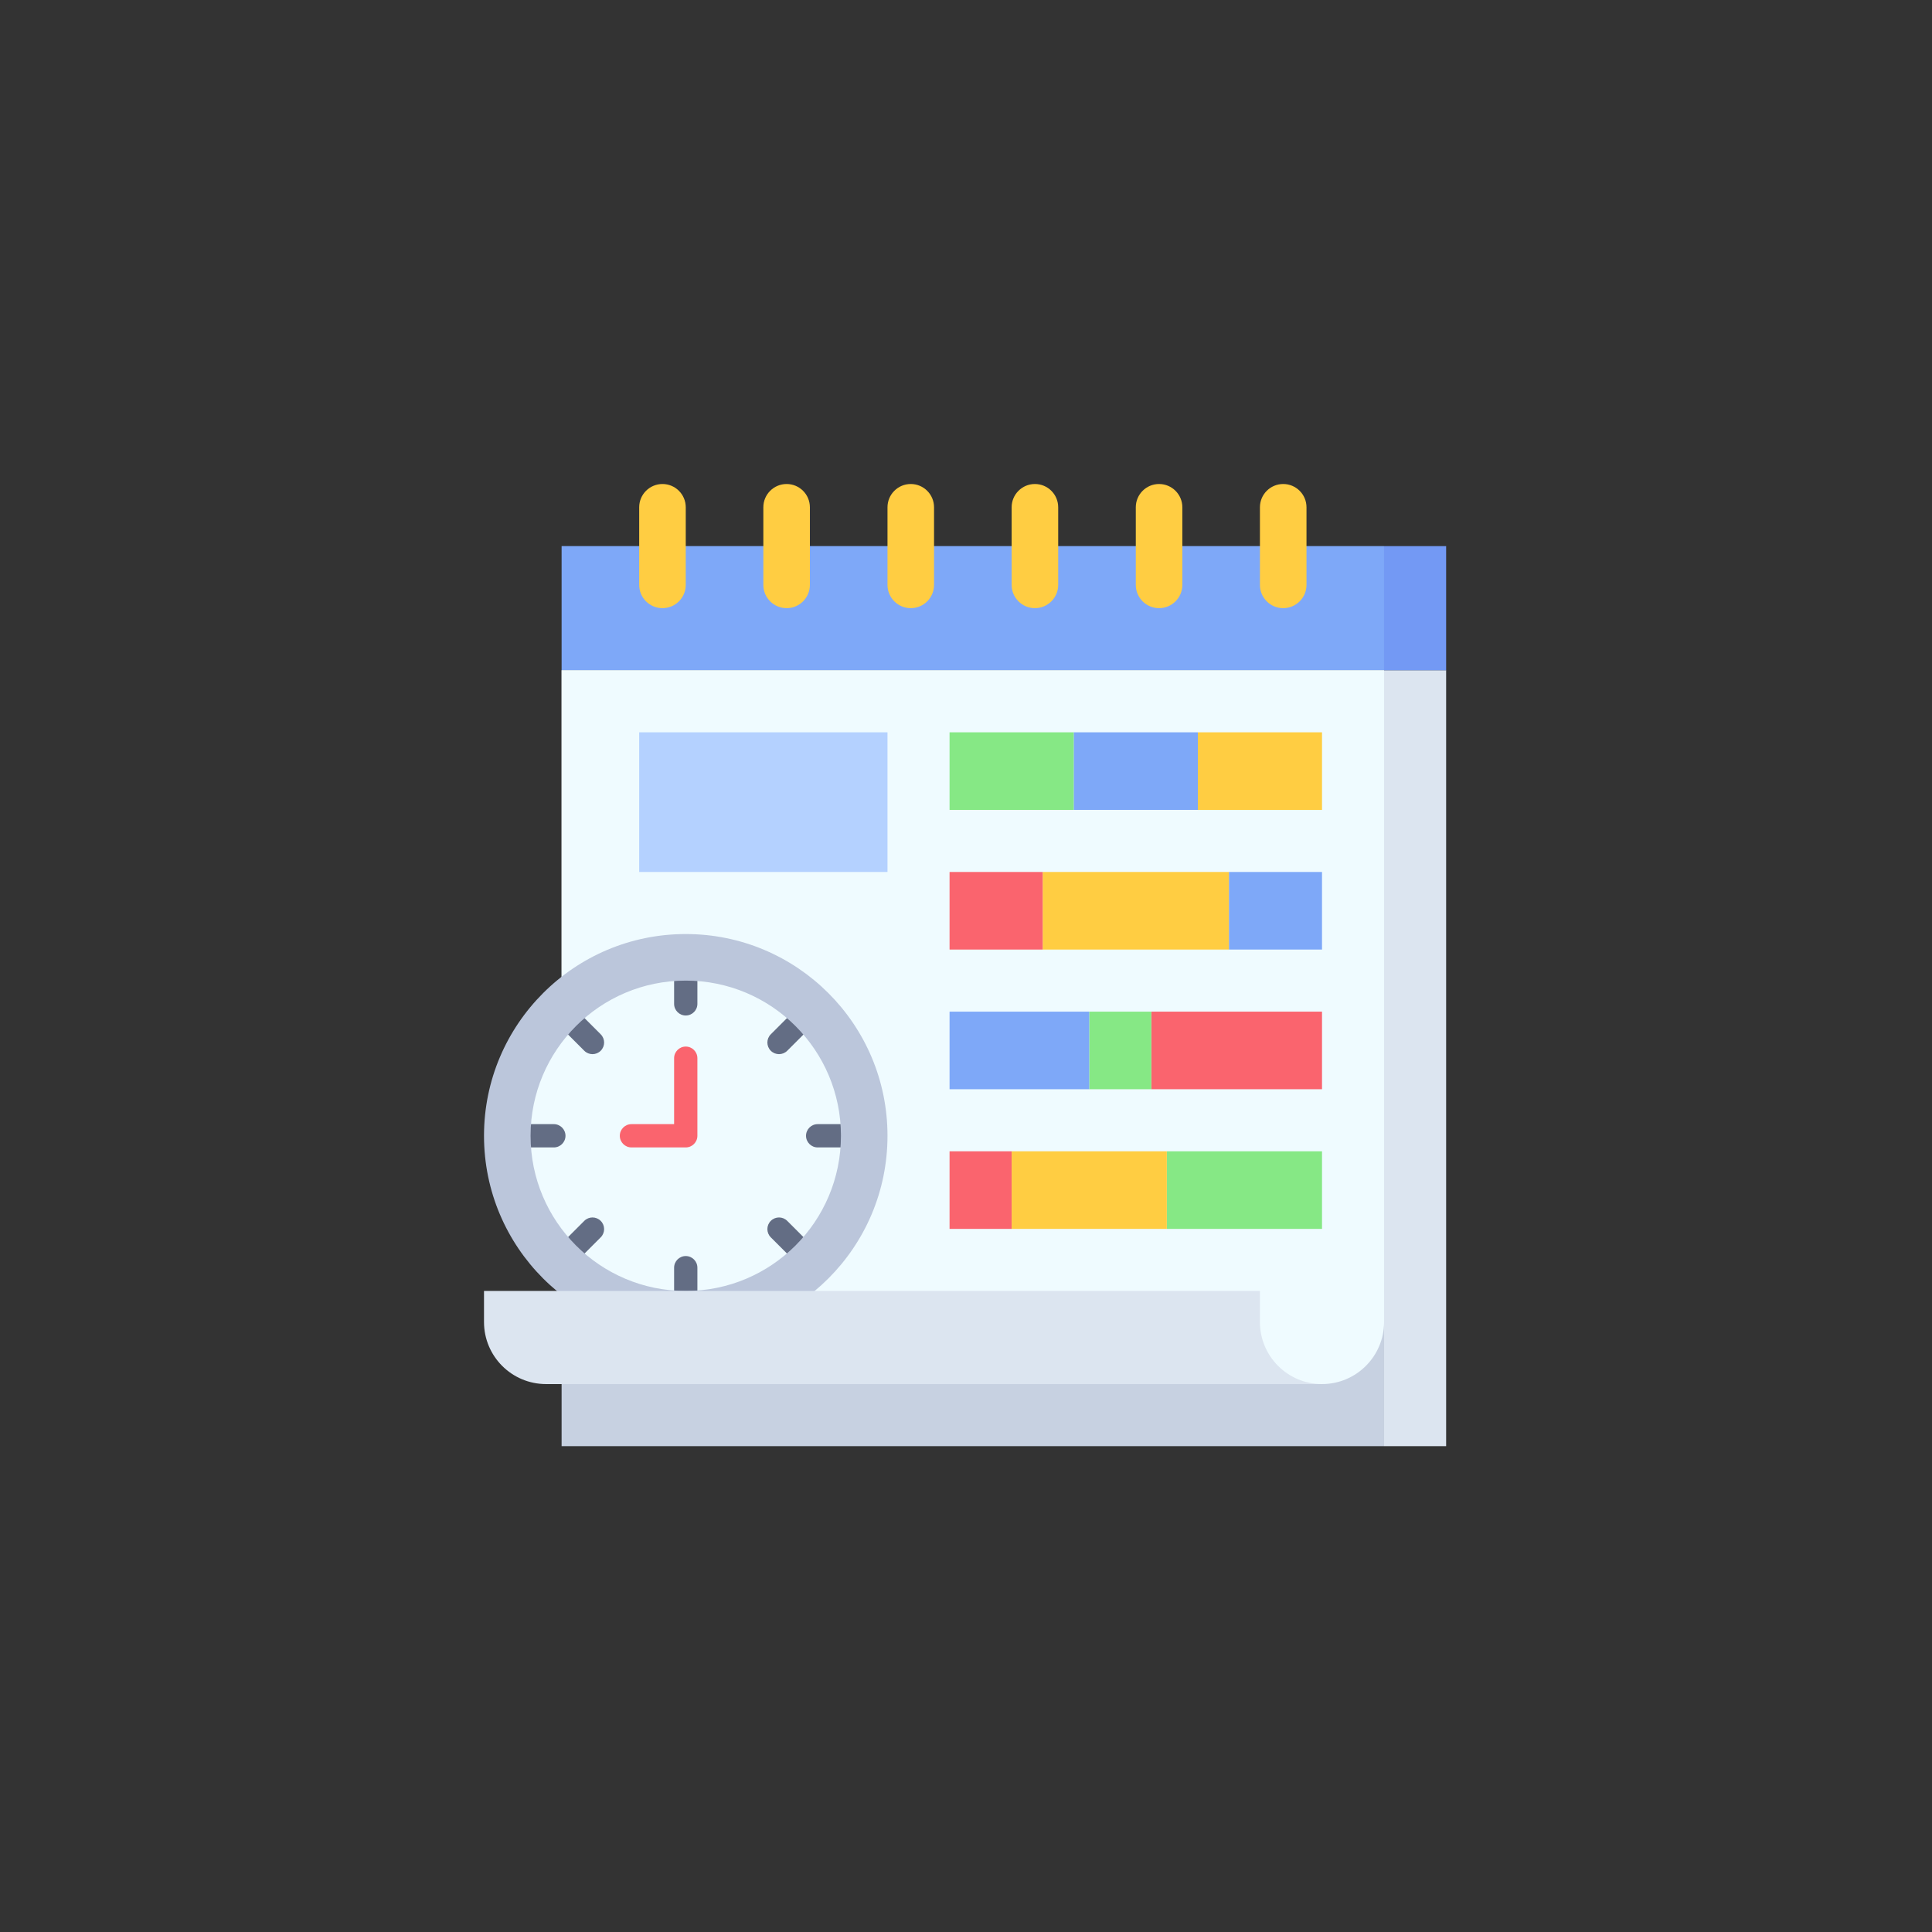 <svg xmlns="http://www.w3.org/2000/svg" xmlns:xlink="http://www.w3.org/1999/xlink" width="500" zoomAndPan="magnify" viewBox="0 0 375 375" height="500" preserveAspectRatio="xMidYMid meet" version="1.0"><rect x="0" y="0" width="375" height="375" fill="#333333" stroke="none"/><defs><clipPath id="ac85441c36"><path d="M 268 130 L 280.695 130 L 280.695 280.695 L 268 280.695 Z M 268 130 " clip-rule="nonzero"/></clipPath><clipPath id="57b8a1d701"><path d="M 109 130 L 269 130 L 269 280.695 L 109 280.695 Z M 109 130 " clip-rule="nonzero"/></clipPath><clipPath id="a4a05969aa"><path d="M 268 105 L 280.695 105 L 280.695 131 L 268 131 Z M 268 105 " clip-rule="nonzero"/></clipPath><clipPath id="86b3046fd9"><path d="M 124 93.945 L 134 93.945 L 134 119 L 124 119 Z M 124 93.945 " clip-rule="nonzero"/></clipPath><clipPath id="3fe27134e1"><path d="M 148 93.945 L 158 93.945 L 158 119 L 148 119 Z M 148 93.945 " clip-rule="nonzero"/></clipPath><clipPath id="62fc8ba389"><path d="M 172 93.945 L 182 93.945 L 182 119 L 172 119 Z M 172 93.945 " clip-rule="nonzero"/></clipPath><clipPath id="81643ee901"><path d="M 196 93.945 L 206 93.945 L 206 119 L 196 119 Z M 196 93.945 " clip-rule="nonzero"/></clipPath><clipPath id="8d6ad255df"><path d="M 220 93.945 L 230 93.945 L 230 119 L 220 119 Z M 220 93.945 " clip-rule="nonzero"/></clipPath><clipPath id="d5917d0f48"><path d="M 244 93.945 L 254 93.945 L 254 119 L 244 119 Z M 244 93.945 " clip-rule="nonzero"/></clipPath><clipPath id="4f5cb24eb3"><path d="M 93.945 181 L 173 181 L 173 260 L 93.945 260 Z M 93.945 181 " clip-rule="nonzero"/></clipPath><clipPath id="6ee58c28fb"><path d="M 93.945 250 L 257 250 L 257 269 L 93.945 269 Z M 93.945 250 " clip-rule="nonzero"/></clipPath></defs><g clip-path="url(#ac85441c36)"><path fill="#dce5f0" d="M 280.695 280.695 L 268.648 280.695 L 268.648 130.094 L 280.695 130.094 Z M 280.695 280.695 " fill-opacity="1" fill-rule="nonzero"/></g><g clip-path="url(#57b8a1d701)"><path fill="#c7d1e1" d="M 109.008 130.094 L 268.648 130.094 L 268.648 280.695 L 109.008 280.695 Z M 109.008 130.094 " fill-opacity="1" fill-rule="nonzero"/></g><g clip-path="url(#a4a05969aa)"><path fill="#7399f4" d="M 268.648 105.996 L 280.695 105.996 L 280.695 130.094 L 268.648 130.094 Z M 268.648 105.996 " fill-opacity="1" fill-rule="nonzero"/></g><path fill="#7ea8f8" d="M 109.008 105.996 L 268.648 105.996 L 268.648 130.094 L 109.008 130.094 Z M 109.008 105.996 " fill-opacity="1" fill-rule="nonzero"/><path fill="#effbff" d="M 109.008 130.094 L 268.648 130.094 L 268.648 256.602 C 268.648 263.246 263.246 268.648 256.602 268.648 L 109.008 268.648 Z M 109.008 130.094 " fill-opacity="1" fill-rule="nonzero"/><g clip-path="url(#86b3046fd9)"><path fill="#ffcd42" d="M 128.586 118.043 C 126.098 118.043 124.066 116.027 124.066 113.527 L 124.066 98.465 C 124.066 95.965 126.098 93.945 128.586 93.945 C 131.074 93.945 133.105 95.965 133.105 98.465 L 133.105 113.527 C 133.105 116.027 131.074 118.043 128.586 118.043 Z M 128.586 118.043 " fill-opacity="1" fill-rule="nonzero"/></g><g clip-path="url(#3fe27134e1)"><path fill="#ffcd42" d="M 152.684 118.043 C 150.191 118.043 148.164 116.027 148.164 113.527 L 148.164 98.465 C 148.164 95.965 150.191 93.945 152.684 93.945 C 155.172 93.945 157.199 95.965 157.199 98.465 L 157.199 113.527 C 157.199 116.027 155.172 118.043 152.684 118.043 Z M 152.684 118.043 " fill-opacity="1" fill-rule="nonzero"/></g><g clip-path="url(#62fc8ba389)"><path fill="#ffcd42" d="M 176.781 118.043 C 174.289 118.043 172.262 116.027 172.262 113.527 L 172.262 98.465 C 172.262 95.965 174.289 93.945 176.781 93.945 C 179.27 93.945 181.297 95.965 181.297 98.465 L 181.297 113.527 C 181.297 116.027 179.27 118.043 176.781 118.043 Z M 176.781 118.043 " fill-opacity="1" fill-rule="nonzero"/></g><g clip-path="url(#81643ee901)"><path fill="#ffcd42" d="M 200.875 118.043 C 198.387 118.043 196.359 116.027 196.359 113.527 L 196.359 98.465 C 196.359 95.965 198.387 93.945 200.875 93.945 C 203.367 93.945 205.395 95.965 205.395 98.465 L 205.395 113.527 C 205.395 116.027 203.367 118.043 200.875 118.043 Z M 200.875 118.043 " fill-opacity="1" fill-rule="nonzero"/></g><g clip-path="url(#8d6ad255df)"><path fill="#ffcd42" d="M 224.973 118.043 C 222.484 118.043 220.457 116.027 220.457 113.527 L 220.457 98.465 C 220.457 95.965 222.484 93.945 224.973 93.945 C 227.465 93.945 229.492 95.965 229.492 98.465 L 229.492 113.527 C 229.492 116.027 227.465 118.043 224.973 118.043 Z M 224.973 118.043 " fill-opacity="1" fill-rule="nonzero"/></g><g clip-path="url(#d5917d0f48)"><path fill="#ffcd42" d="M 249.07 118.043 C 246.578 118.043 244.551 116.027 244.551 113.527 L 244.551 98.465 C 244.551 95.965 246.578 93.945 249.07 93.945 C 251.559 93.945 253.59 95.965 253.59 98.465 L 253.59 113.527 C 253.59 116.027 251.559 118.043 249.07 118.043 Z M 249.07 118.043 " fill-opacity="1" fill-rule="nonzero"/></g><path fill="#ffcd42" d="M 232.504 142.141 L 256.602 142.141 L 256.602 157.199 L 232.504 157.199 Z M 232.504 142.141 " fill-opacity="1" fill-rule="nonzero"/><path fill="#7ea8f8" d="M 208.406 142.141 L 232.504 142.141 L 232.504 157.199 L 208.406 157.199 Z M 208.406 142.141 " fill-opacity="1" fill-rule="nonzero"/><path fill="#86e885" d="M 184.309 142.141 L 208.406 142.141 L 208.406 157.199 L 184.309 157.199 Z M 184.309 142.141 " fill-opacity="1" fill-rule="nonzero"/><path fill="#7ea8f8" d="M 238.527 169.25 L 256.602 169.25 L 256.602 184.309 L 238.527 184.309 Z M 238.527 169.25 " fill-opacity="1" fill-rule="nonzero"/><path fill="#ffcd42" d="M 202.383 169.25 L 238.527 169.25 L 238.527 184.309 L 202.383 184.309 Z M 202.383 169.25 " fill-opacity="1" fill-rule="nonzero"/><path fill="#fa646e" d="M 184.309 169.25 L 202.383 169.25 L 202.383 184.309 L 184.309 184.309 Z M 184.309 169.25 " fill-opacity="1" fill-rule="nonzero"/><path fill="#fa646e" d="M 223.469 196.359 L 256.602 196.359 L 256.602 211.418 L 223.469 211.418 Z M 223.469 196.359 " fill-opacity="1" fill-rule="nonzero"/><path fill="#86e885" d="M 211.418 196.359 L 223.469 196.359 L 223.469 211.418 L 211.418 211.418 Z M 211.418 196.359 " fill-opacity="1" fill-rule="nonzero"/><path fill="#7ea8f8" d="M 184.309 196.359 L 211.418 196.359 L 211.418 211.418 L 184.309 211.418 Z M 184.309 196.359 " fill-opacity="1" fill-rule="nonzero"/><path fill="#86e885" d="M 226.48 223.469 L 256.602 223.469 L 256.602 238.527 L 226.48 238.527 Z M 226.48 223.469 " fill-opacity="1" fill-rule="nonzero"/><path fill="#ffcd42" d="M 196.359 223.469 L 226.48 223.469 L 226.48 238.527 L 196.359 238.527 Z M 196.359 223.469 " fill-opacity="1" fill-rule="nonzero"/><path fill="#fa646e" d="M 184.309 223.469 L 196.359 223.469 L 196.359 238.527 L 184.309 238.527 Z M 184.309 223.469 " fill-opacity="1" fill-rule="nonzero"/><path fill="#b4d1ff" d="M 124.066 142.141 L 172.262 142.141 L 172.262 169.25 L 124.066 169.25 Z M 124.066 142.141 " fill-opacity="1" fill-rule="nonzero"/><path fill="#effbff" d="M 166.238 220.453 C 166.238 221.539 166.184 222.621 166.078 223.703 C 165.973 224.781 165.812 225.855 165.602 226.918 C 165.391 227.984 165.125 229.035 164.812 230.074 C 164.496 231.113 164.129 232.133 163.715 233.133 C 163.301 234.137 162.836 235.117 162.324 236.074 C 161.812 237.031 161.258 237.961 160.652 238.863 C 160.051 239.766 159.406 240.637 158.715 241.473 C 158.027 242.312 157.301 243.117 156.531 243.883 C 155.766 244.652 154.961 245.379 154.125 246.066 C 153.285 246.754 152.414 247.402 151.512 248.004 C 150.609 248.605 149.68 249.164 148.723 249.676 C 147.766 250.188 146.785 250.652 145.785 251.066 C 144.781 251.48 143.762 251.848 142.723 252.16 C 141.684 252.477 140.633 252.738 139.566 252.953 C 138.504 253.164 137.434 253.32 136.352 253.43 C 135.273 253.535 134.188 253.59 133.105 253.59 C 132.02 253.59 130.938 253.535 129.855 253.43 C 128.777 253.32 127.703 253.164 126.641 252.953 C 125.574 252.738 124.523 252.477 123.484 252.16 C 122.449 251.848 121.426 251.48 120.426 251.066 C 119.422 250.652 118.441 250.188 117.484 249.676 C 116.527 249.164 115.598 248.605 114.695 248.004 C 113.793 247.402 112.922 246.754 112.086 246.066 C 111.246 245.379 110.441 244.652 109.676 243.883 C 108.91 243.117 108.18 242.312 107.492 241.473 C 106.805 240.637 106.156 239.766 105.555 238.863 C 104.953 237.961 104.395 237.031 103.883 236.074 C 103.371 235.117 102.91 234.137 102.492 233.133 C 102.078 232.133 101.715 231.113 101.398 230.074 C 101.082 229.035 100.82 227.984 100.609 226.918 C 100.395 225.855 100.238 224.781 100.129 223.703 C 100.023 222.621 99.973 221.539 99.973 220.453 C 99.973 219.371 100.023 218.289 100.129 217.207 C 100.238 216.129 100.395 215.055 100.609 213.992 C 100.82 212.926 101.082 211.875 101.398 210.836 C 101.715 209.797 102.078 208.777 102.492 207.777 C 102.91 206.773 103.371 205.793 103.883 204.836 C 104.395 203.879 104.953 202.949 105.555 202.047 C 106.156 201.145 106.805 200.273 107.492 199.438 C 108.18 198.598 108.91 197.793 109.676 197.027 C 110.441 196.258 111.246 195.531 112.086 194.844 C 112.922 194.156 113.793 193.508 114.695 192.906 C 115.598 192.305 116.527 191.746 117.484 191.234 C 118.441 190.723 119.422 190.258 120.426 189.844 C 121.426 189.43 122.449 189.062 123.484 188.75 C 124.523 188.434 125.574 188.172 126.641 187.957 C 127.703 187.746 128.777 187.59 129.855 187.48 C 130.938 187.375 132.02 187.32 133.105 187.32 C 134.188 187.32 135.273 187.375 136.352 187.48 C 137.434 187.59 138.504 187.746 139.566 187.957 C 140.633 188.172 141.684 188.434 142.723 188.75 C 143.762 189.062 144.781 189.43 145.785 189.844 C 146.785 190.258 147.766 190.723 148.723 191.234 C 149.68 191.746 150.609 192.305 151.512 192.906 C 152.414 193.508 153.285 194.156 154.125 194.844 C 154.961 195.531 155.766 196.258 156.531 197.027 C 157.301 197.793 158.027 198.598 158.715 199.438 C 159.406 200.273 160.051 201.145 160.652 202.047 C 161.258 202.949 161.812 203.879 162.324 204.836 C 162.836 205.793 163.301 206.773 163.715 207.777 C 164.129 208.777 164.496 209.797 164.812 210.836 C 165.125 211.875 165.391 212.926 165.602 213.992 C 165.812 215.055 165.973 216.129 166.078 217.207 C 166.184 218.289 166.238 219.371 166.238 220.453 Z M 166.238 220.453 " fill-opacity="1" fill-rule="nonzero"/><path fill="#636d84" d="M 165.484 222.715 L 158.707 222.715 C 157.461 222.715 156.449 221.699 156.449 220.453 C 156.449 219.211 157.461 218.195 158.707 218.195 L 165.484 218.195 Z M 165.484 222.715 " fill-opacity="1" fill-rule="nonzero"/><path fill="#636d84" d="M 107.5 222.715 L 100.723 222.715 L 100.723 218.195 L 107.5 218.195 C 108.746 218.195 109.762 219.211 109.762 220.453 C 109.762 221.699 108.746 222.715 107.5 222.715 Z M 107.5 222.715 " fill-opacity="1" fill-rule="nonzero"/><path fill="#636d84" d="M 149.609 203.949 C 148.727 203.066 148.727 201.641 149.609 200.758 L 154.398 195.965 L 157.594 199.16 L 152.805 203.949 C 151.918 204.832 150.492 204.832 149.609 203.949 Z M 149.609 203.949 " fill-opacity="1" fill-rule="nonzero"/><path fill="#636d84" d="M 111.809 244.953 L 108.617 241.762 L 113.406 236.973 C 114.289 236.086 115.715 236.086 116.598 236.973 C 117.48 237.855 117.48 239.281 116.598 240.164 Z M 111.809 244.953 " fill-opacity="1" fill-rule="nonzero"/><path fill="#636d84" d="M 133.105 197.109 C 131.859 197.109 130.844 196.098 130.844 194.852 L 130.844 188.074 L 135.363 188.074 L 135.363 194.852 C 135.363 196.098 134.348 197.109 133.105 197.109 Z M 133.105 197.109 " fill-opacity="1" fill-rule="nonzero"/><path fill="#636d84" d="M 135.363 252.836 L 130.844 252.836 L 130.844 246.059 C 130.844 244.812 131.859 243.797 133.105 243.797 C 134.348 243.797 135.363 244.812 135.363 246.059 Z M 135.363 252.836 " fill-opacity="1" fill-rule="nonzero"/><path fill="#636d84" d="M 113.406 203.949 L 108.617 199.16 L 111.809 195.965 L 116.598 200.758 C 117.48 201.641 117.48 203.066 116.598 203.949 C 115.715 204.832 114.289 204.832 113.406 203.949 Z M 113.406 203.949 " fill-opacity="1" fill-rule="nonzero"/><path fill="#636d84" d="M 154.398 244.953 L 149.609 240.164 C 148.727 239.281 148.727 237.855 149.609 236.973 C 150.492 236.086 151.918 236.086 152.805 236.973 L 157.594 241.762 Z M 154.398 244.953 " fill-opacity="1" fill-rule="nonzero"/><g clip-path="url(#4f5cb24eb3)"><path fill="#bbc6db" d="M 133.105 181.297 C 111.477 181.297 93.945 198.828 93.945 220.453 C 93.945 242.082 111.477 259.613 133.105 259.613 C 154.73 259.613 172.262 242.082 172.262 220.453 C 172.262 198.828 154.73 181.297 133.105 181.297 Z M 133.105 250.574 C 116.469 250.574 102.984 237.094 102.984 220.453 C 102.984 203.816 116.469 190.336 133.105 190.336 C 149.742 190.336 163.227 203.816 163.227 220.453 C 163.227 237.094 149.742 250.574 133.105 250.574 Z M 133.105 250.574 " fill-opacity="1" fill-rule="nonzero"/></g><path fill="#fa646e" d="M 133.105 222.715 L 122.562 222.715 C 121.316 222.715 120.305 221.699 120.305 220.453 C 120.305 219.211 121.316 218.195 122.562 218.195 L 130.844 218.195 L 130.844 205.395 C 130.844 204.148 131.859 203.137 133.105 203.137 C 134.348 203.137 135.363 204.148 135.363 205.395 L 135.363 220.453 C 135.363 221.699 134.348 222.715 133.105 222.715 Z M 133.105 222.715 " fill-opacity="1" fill-rule="nonzero"/><g clip-path="url(#6ee58c28fb)"><path fill="#dce5f0" d="M 93.945 250.574 L 244.551 250.574 L 244.551 256.602 C 244.551 263.258 249.945 268.648 256.602 268.648 L 105.996 268.648 C 99.34 268.648 93.945 263.258 93.945 256.602 Z M 93.945 250.574 " fill-opacity="1" fill-rule="nonzero"/></g></svg>